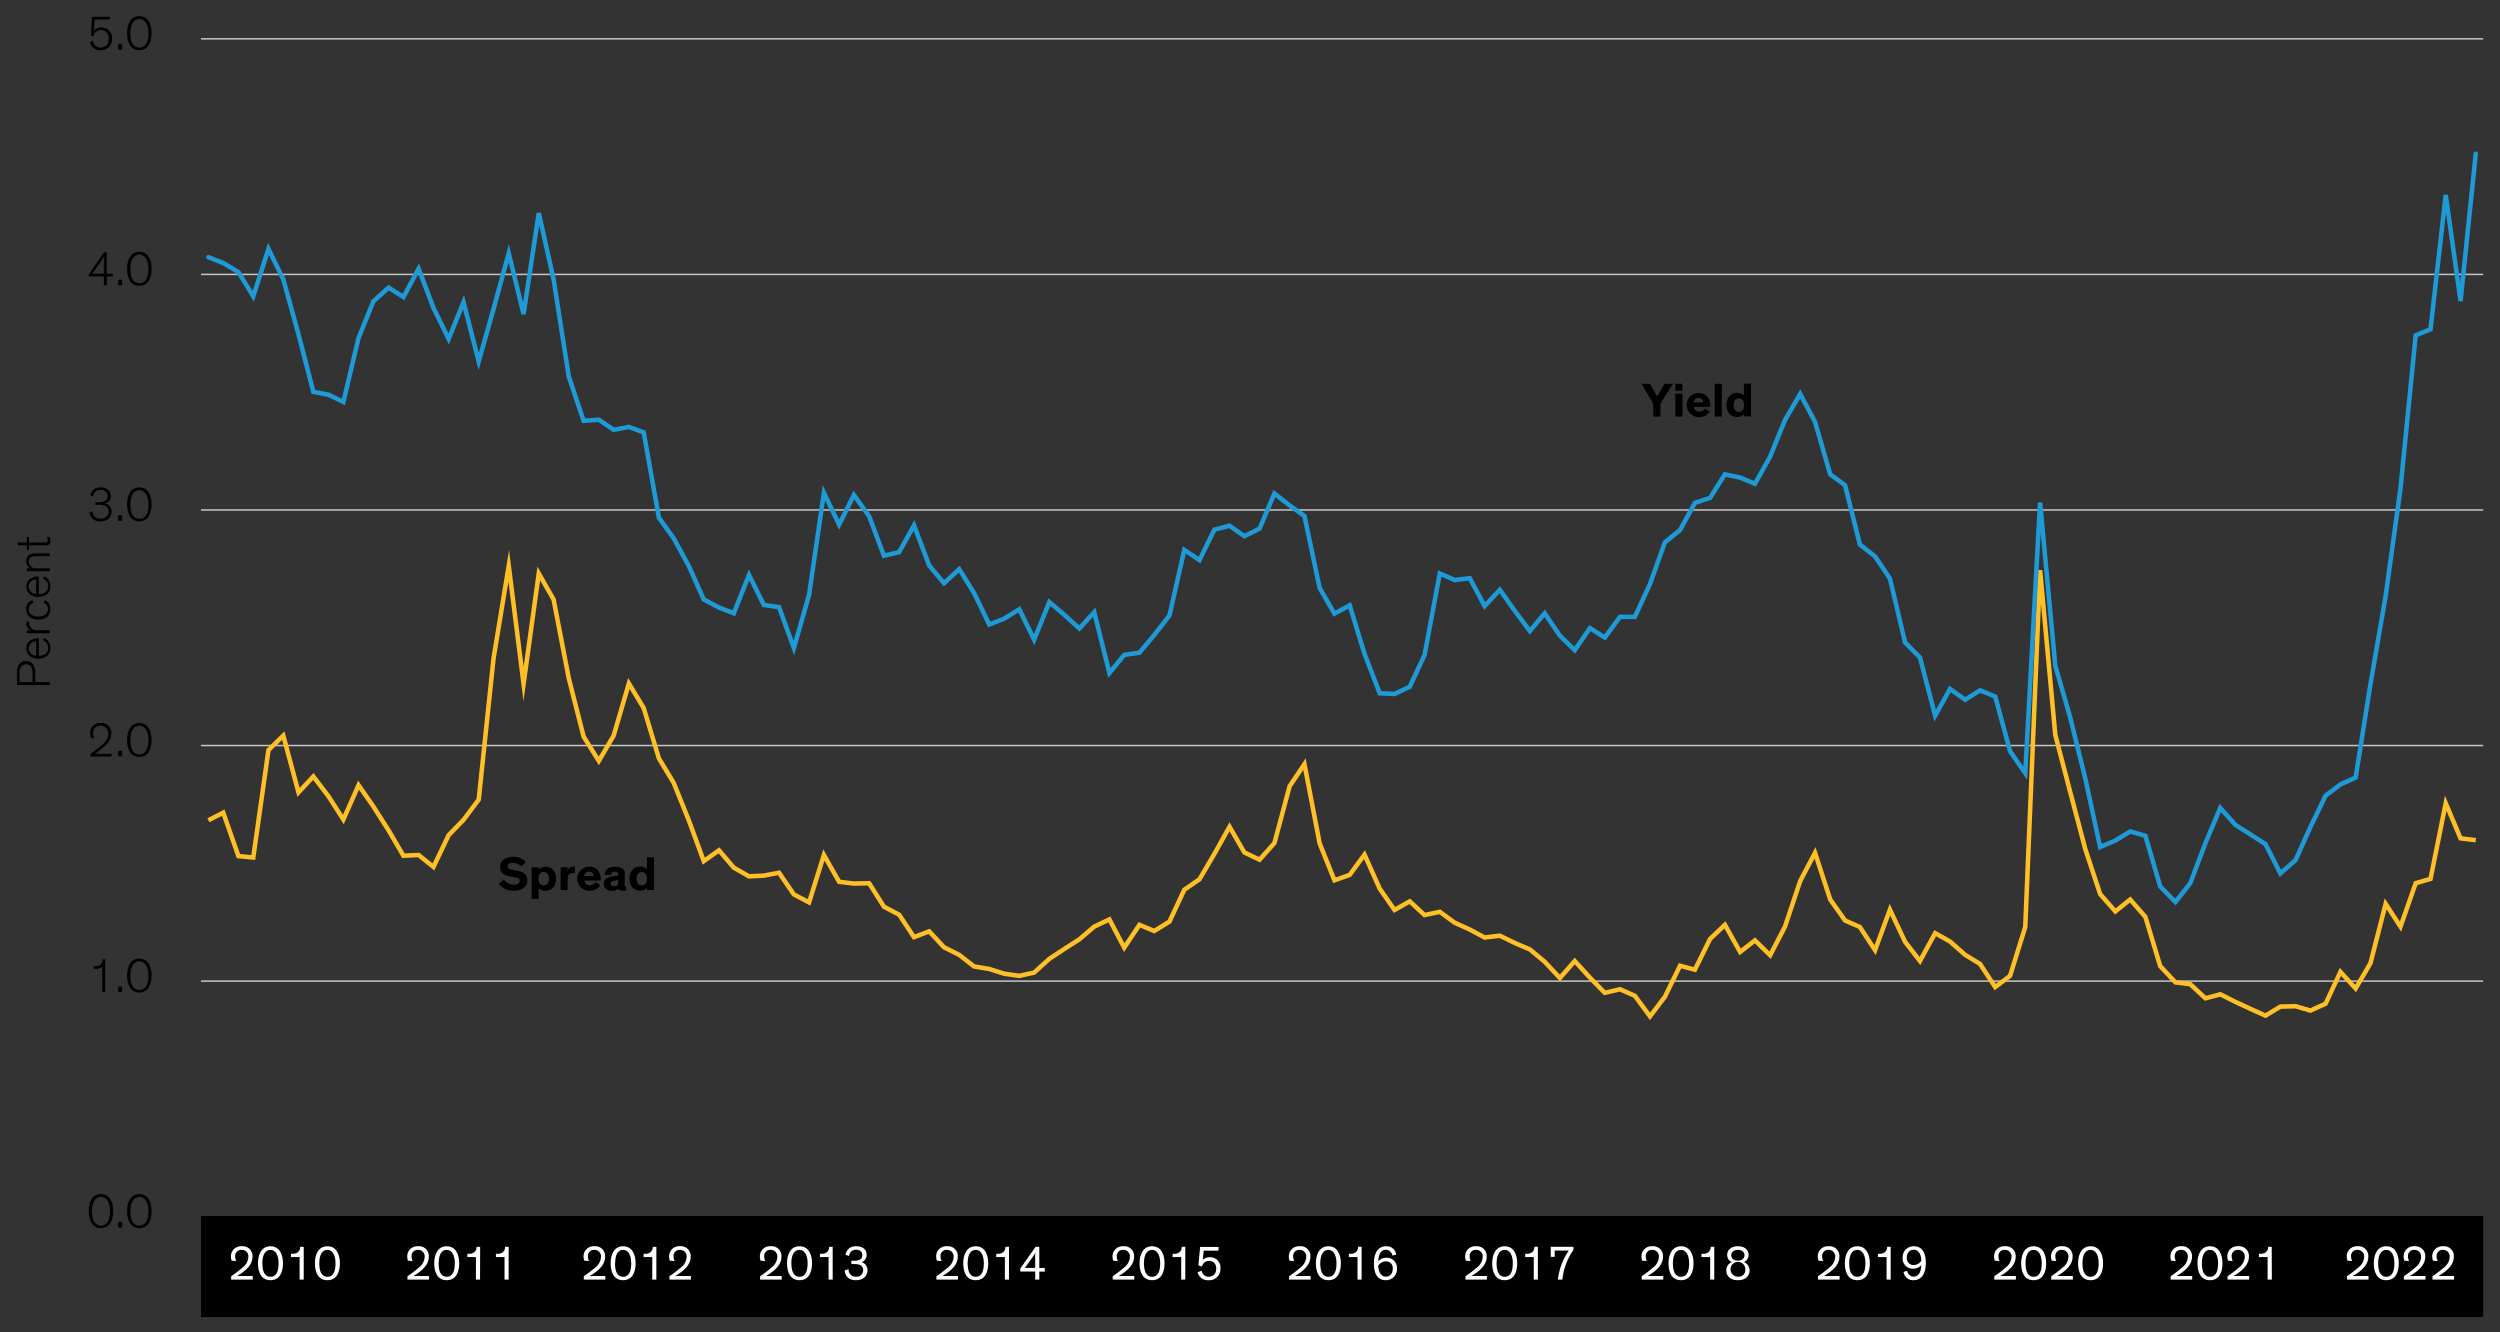 <svg xmlns="http://www.w3.org/2000/svg" viewBox="0 0 829.07 441.81"><rect x="0" y="0" width="829.07" height="441.81" fill="#333333" stroke="none"/><defs><style>.cls-1,.cls-2,.cls-3{fill:none;}.cls-1{stroke:#c4c4c4;stroke-width:0.5px;}.cls-2{stroke:#ffbf27;stroke-miterlimit:10;}.cls-2,.cls-3{stroke-width:1.5px;}.cls-3{stroke:#1e9bd7;stroke-linecap:round;}.cls-4{fill:#fff;}</style></defs><g id="Blog_Template" data-name="Blog Template"><rect x="66.65" y="403.28" width="756.84" height="33.5"/><line class="cls-1" x1="66.65" y1="325.36" x2="823.49" y2="325.36"/><line class="cls-1" x1="66.65" y1="247.24" x2="823.49" y2="247.24"/><line class="cls-1" x1="66.65" y1="169.12" x2="823.49" y2="169.12"/><line class="cls-1" x1="66.65" y1="91" x2="823.49" y2="91"/><line class="cls-1" x1="66.65" y1="12.88" x2="823.49" y2="12.88"/><polyline class="cls-2" points="69.11 272.02 74.03 269.5 79.07 283.9 83.99 284.38 89.03 248.74 93.95 243.94 98.99 262.78 103.91 257.5 108.95 264.1 113.87 271.78 118.91 260.38 123.83 267.46 128.87 275.38 133.79 283.78 138.83 283.54 143.75 287.5 148.79 276.94 153.71 271.9 158.75 265.18 163.67 218.38 168.71 187.66 173.63 226.78 178.67 190.18 183.59 198.82 188.63 224.98 193.55 244.3 198.59 252.34 203.51 243.94 208.55 226.66 213.47 234.82 218.51 251.5 223.43 259.66 228.47 272.14 233.39 285.58 238.43 281.98 243.35 287.74 248.39 290.62 253.31 290.38 258.35 289.42 263.27 296.62 268.31 299.26 273.23 283.54 278.27 292.42 283.19 293.02 288.23 292.9 293.15 300.7 298.19 303.34 303.11 310.78 308.15 308.86 313.07 314.14 318.11 316.66 323.03 320.5 328.07 321.34 332.99 322.9 338.03 323.62 342.95 322.54 347.99 317.98 352.91 314.74 357.95 311.5 362.87 307.3 367.91 304.9 372.83 314.26 377.87 306.7 382.79 308.74 387.83 305.62 392.75 295.06 397.79 291.58 402.71 283.18 407.75 274.18 412.67 282.7 417.71 285.1 422.63 279.58 427.67 260.74 432.59 253.42 437.63 279.7 442.55 291.94 447.59 290.14 452.51 283.42 457.55 294.7 462.47 301.78 467.51 298.9 472.43 303.46 477.47 302.38 482.39 305.98 487.43 308.26 492.35 310.9 497.39 310.3 502.31 312.7 507.35 314.86 512.27 318.94 517.31 324.34 522.23 318.7 527.27 324.22 532.19 329.26 537.23 328.06 542.15 330.22 547.19 337.06 552.11 330.58 557.15 320.26 562.07 321.58 567.11 311.38 572.03 306.7 577.07 315.7 581.99 311.86 587.03 316.78 591.95 307.3 596.99 292.18 601.91 282.82 606.95 298.3 611.87 305.26 616.79 307.42 621.83 315.1 626.75 301.66 631.79 312.34 636.71 318.7 641.75 309.46 646.67 312.22 651.71 316.66 656.63 319.66 661.67 327.34 666.59 323.62 671.63 307.42 676.55 189.1 681.59 243.7 686.51 262.54 691.55 281.62 696.47 296.5 701.51 302.26 706.43 298.3 711.47 304.06 716.39 320.38 721.43 325.78 726.35 326.38 731.39 331.06 736.31 329.74 741.35 332.26 746.27 334.54 751.31 336.82 756.23 333.82 761.27 333.7 766.19 335.14 771.23 332.86 776.15 322.3 781.19 327.82 786.11 319.42 791.15 299.74 796.07 307.3 801.11 292.9 806.03 291.46 811.07 266.38 815.99 278.02 821.03 278.62"/><polyline class="cls-3" points="69.11 85.3 74.03 87.22 79.07 90.22 83.99 98.26 89.03 82.54 93.95 92.62 98.99 110.86 103.91 129.94 108.95 130.9 113.87 133.3 118.91 112.06 123.83 99.94 128.87 95.38 133.79 98.5 138.83 89.14 143.75 102.1 148.79 112.42 153.71 100.18 158.75 119.86 163.67 102.46 168.71 83.98 173.63 104.14 178.67 70.66 183.59 92.62 188.63 124.9 193.55 139.54 198.59 139.18 203.51 142.54 208.55 141.58 213.47 143.38 218.51 171.7 223.43 178.54 228.47 187.78 233.39 198.82 238.43 201.46 243.35 203.38 248.39 190.66 253.31 200.62 258.35 201.34 263.27 214.9 268.31 197.26 273.23 163.42 278.27 173.98 283.19 164.14 288.23 171.22 293.15 184.3 298.19 183.1 303.11 174.22 308.15 187.54 313.07 193.42 318.11 188.74 323.03 196.66 328.07 207.1 332.99 205.18 338.03 202.06 342.95 212.14 347.99 199.66 352.91 203.86 357.95 208.42 362.87 203.02 367.91 223.18 372.83 217.18 377.87 216.46 382.79 210.58 387.83 204.1 392.75 182.38 397.79 185.74 402.71 175.66 407.75 174.34 412.67 177.82 417.71 175.3 422.63 163.66 427.67 167.62 432.59 171.1 437.63 194.98 442.55 203.5 447.59 200.74 452.51 216.82 457.55 229.9 462.47 230.14 467.51 227.74 472.43 217.18 477.47 190.18 482.39 192.34 487.43 191.74 492.35 200.98 497.39 195.58 502.31 202.54 507.35 209.26 512.27 203.38 517.31 210.82 522.23 215.62 527.27 208.3 532.19 211.42 537.23 204.58 542.15 204.58 547.19 193.66 552.11 179.86 557.15 175.78 562.07 166.78 567.11 165.1 572.03 157.3 577.07 158.38 581.99 160.42 587.03 151.42 591.95 139.3 596.99 130.66 601.91 139.9 606.95 157.3 611.87 160.9 616.79 180.58 621.83 184.54 626.75 191.86 631.79 213.1 636.71 218.02 641.75 237.34 646.67 228.46 651.71 232.06 656.63 228.94 661.67 230.98 666.59 249.1 671.63 256.42 676.55 166.66 681.59 220.78 686.51 237.82 691.55 258.22 696.47 280.9 701.51 278.74 706.43 275.74 711.47 277.18 716.39 293.98 721.43 299.14 726.35 292.9 731.39 279.58 736.31 267.94 741.35 273.58 746.27 276.7 751.31 279.94 756.23 289.66 761.27 285.22 766.19 274.3 771.23 263.86 776.15 260.14 781.19 257.86 786.11 226.9 791.15 197.62 796.07 161.98 801.11 111.22 806.03 109.18 811.07 64.66 815.99 99.82 821.03 50.98"/></g><g id="Live_Text" data-name="Live Text"><g id="AEM_Text" data-name="AEM Text"><path d="M172.9,287.33a4.07,4.07,0,0,0-2.82-1.19c-1,0-1.71.42-1.71,1.11s.49,1,1.49,1.18l1.76.36c2,.4,3.28,1.2,3.28,3.12,0,2.25-2,3.5-4.58,3.5a6.17,6.17,0,0,1-4.91-2.27l1.68-1.44a4.1,4.1,0,0,0,3.29,1.69c1.27,0,2-.49,2-1.29s-.64-1-1.64-1.14l-1.41-.27c-2-.38-3.48-1.1-3.48-3.23,0-2,1.8-3.32,4.19-3.32a5.89,5.89,0,0,1,4.38,1.72Z"/><path d="M178.64,294.53v3.57H176.3V287.6h2.34v.7a3.09,3.09,0,0,1,2.23-.89c2.17,0,3.55,1.6,3.55,4s-1.43,4-3.55,4A2.87,2.87,0,0,1,178.64,294.53Zm1.68-.9c1.09,0,1.73-.86,1.73-2.22s-.59-2.24-1.73-2.24-1.74.91-1.74,2.24S179.28,293.63,180.32,293.63Z"/><path d="M188.22,287.6v1a2.33,2.33,0,0,1,2.15-1.22,1.27,1.27,0,0,1,.27,0v2.24a3.55,3.55,0,0,0-.75-.09,1.39,1.39,0,0,0-1.52,1.07,3.94,3.94,0,0,0-.11,1v3.54h-2.34V287.6Z"/><path d="M199.07,293.6a4.28,4.28,0,0,1-3.65,1.81,4,4,0,0,1,0-8c2.51,0,3.79,1.81,3.79,4.13a3.77,3.77,0,0,1,0,.48h-5.42a1.7,1.7,0,0,0,1.84,1.55,2.15,2.15,0,0,0,1.89-1.06Zm-5.34-3.09h3.18a1.45,1.45,0,0,0-1.55-1.48A1.59,1.59,0,0,0,193.73,290.51Z"/><path d="M207.15,293.32c0,.48.07.64.4.64h.11v1.34a5.84,5.84,0,0,1-1.08.1c-.68,0-1.3-.13-1.46-.69h0a2.81,2.81,0,0,1-2.14.7c-1.68,0-2.75-.88-2.75-2.43a1.9,1.9,0,0,1,1-1.75,5,5,0,0,1,1.87-.57l1.47-.24c.42-.07.48-.11.48-.35v-.13c0-.58-.32-.9-1.12-.9s-1.26.34-1.26,1.11l-2.16,0c0-1.76,1.33-2.69,3.52-2.69,1.95,0,3.18.61,3.18,2.34ZM205,291.76a4.7,4.7,0,0,1-.85.24l-.53.11a2.27,2.27,0,0,0-.75.26.69.69,0,0,0-.32.63c0,.62.46.89,1.13.89s1.32-.35,1.32-1.15Z"/><path d="M214.53,288.29v-4h2.34v10.88h-2.34v-.7a3.12,3.12,0,0,1-2.24.89c-2.16,0-3.54-1.6-3.54-4s1.43-4,3.55-4A2.82,2.82,0,0,1,214.53,288.29Zm-1.68.9c-1.09,0-1.73.86-1.73,2.22s.59,2.24,1.73,2.24,1.74-.91,1.74-2.24S213.89,289.19,212.85,289.19Z"/><path d="M550.66,138.15h-2.42V133.8l-3.87-6.53h2.78l2.4,4.18,2.47-4.18h2.77l-4.13,6.54Z"/><path d="M557.94,129.56h-2.36v-2.29h2.36Zm0,8.59h-2.36v-7.62h2.36Z"/><path d="M567,136.54a4.3,4.3,0,0,1-3.65,1.8,4,4,0,0,1,0-8c2.52,0,3.8,1.81,3.8,4.13a3.7,3.7,0,0,1,0,.48h-5.43a1.7,1.7,0,0,0,1.85,1.55,2.11,2.11,0,0,0,1.88-1.05Zm-5.35-3.09h3.19a1.47,1.47,0,0,0-1.55-1.49A1.6,1.6,0,0,0,561.69,133.45Z"/><path d="M571,138.15h-2.34V127.27H571Z"/><path d="M578.33,131.22v-4h2.34v10.88h-2.34v-.7a3.08,3.08,0,0,1-2.24.89c-2.16,0-3.53-1.6-3.53-4s1.42-4,3.55-4A2.81,2.81,0,0,1,578.33,131.22Zm-1.68.9c-1.08,0-1.72.86-1.72,2.22s.59,2.24,1.72,2.24,1.75-.91,1.75-2.24S577.7,132.12,576.65,132.12Z"/><path class="cls-4" d="M76.82,418.07a4.45,4.45,0,0,1-.24-1.44,3.34,3.34,0,0,1,3.6-3.34,3.25,3.25,0,0,1,3.55,3.53c0,2.45-1.93,4.23-3.79,5.51-.43.29-.91.59-1.31.83h5.18v1.2H76.66v-1.13a36.22,36.22,0,0,0,3.7-2.82,4.7,4.7,0,0,0,2-3.52,2.15,2.15,0,0,0-2.22-2.4A2,2,0,0,0,78,416.61a3.75,3.75,0,0,0,.35,1.59Z"/><path class="cls-4" d="M85.55,418.94c0-3.08,1.27-5.65,4.15-5.65s4.14,2.56,4.14,5.65c0,2.84-1,5.61-4.14,5.61S85.55,421.8,85.55,418.94Zm1.46,0c0,2.37.59,4.47,2.69,4.47s2.69-2.1,2.69-4.47-.82-4.45-2.69-4.45S87,416.39,87,418.9Z"/><path class="cls-4" d="M100.72,424.36H99.36v-7.49H96.5V415.8h.35a3,3,0,0,0,1.86-.47,2.25,2.25,0,0,0,.83-1.85h1.18Z"/><path class="cls-4" d="M104.43,418.94c0-3.08,1.27-5.65,4.15-5.65s4.14,2.56,4.14,5.65c0,2.84-1,5.61-4.14,5.61S104.43,421.8,104.43,418.94Zm1.46,0c0,2.37.59,4.47,2.69,4.47s2.69-2.1,2.69-4.47-.82-4.45-2.69-4.45S105.89,416.39,105.89,418.9Z"/><path class="cls-4" d="M135.29,418.07a4.45,4.45,0,0,1-.24-1.44,3.34,3.34,0,0,1,3.6-3.34,3.25,3.25,0,0,1,3.55,3.53c0,2.45-1.93,4.23-3.79,5.51-.43.29-.91.59-1.31.83h5.18v1.2h-7.15v-1.13a36.22,36.22,0,0,0,3.7-2.82,4.71,4.71,0,0,0,2-3.52,2.16,2.16,0,0,0-2.23-2.4,2,2,0,0,0-2.11,2.12,3.75,3.75,0,0,0,.35,1.59Z"/><path class="cls-4" d="M144,418.94c0-3.08,1.26-5.65,4.14-5.65s4.15,2.56,4.15,5.65c0,2.84-1,5.61-4.15,5.61S144,421.8,144,418.94Zm1.45,0c0,2.37.59,4.47,2.69,4.47s2.69-2.1,2.69-4.47-.82-4.45-2.69-4.45S145.48,416.39,145.48,418.9Z"/><path class="cls-4" d="M159.2,424.36h-1.37v-7.49H155V415.8h.35a3,3,0,0,0,1.86-.47,2.25,2.25,0,0,0,.83-1.85h1.19Z"/><path class="cls-4" d="M168.68,424.36h-1.36v-7.49h-2.86V415.8h.35a3,3,0,0,0,1.86-.47,2.25,2.25,0,0,0,.83-1.85h1.18Z"/><path class="cls-4" d="M193.76,418.07a4.45,4.45,0,0,1-.24-1.44,3.34,3.34,0,0,1,3.6-3.34,3.25,3.25,0,0,1,3.55,3.53c0,2.45-1.93,4.23-3.79,5.51-.43.29-.91.59-1.31.83h5.18v1.2H193.6v-1.13a36.22,36.22,0,0,0,3.7-2.82,4.71,4.71,0,0,0,2-3.52,2.16,2.16,0,0,0-2.23-2.4,2,2,0,0,0-2.11,2.12,3.75,3.75,0,0,0,.35,1.59Z"/><path class="cls-4" d="M202.5,418.94c0-3.08,1.26-5.65,4.14-5.65s4.15,2.56,4.15,5.65c0,2.84-1,5.61-4.15,5.61S202.5,421.8,202.5,418.94Zm1.45,0c0,2.37.59,4.47,2.69,4.47s2.69-2.1,2.69-4.47-.82-4.45-2.69-4.45S204,416.39,204,418.9Z"/><path class="cls-4" d="M217.67,424.36h-1.36v-7.49h-2.87V415.8h.35a3,3,0,0,0,1.86-.47,2.25,2.25,0,0,0,.83-1.85h1.19Z"/><path class="cls-4" d="M222.13,418.07a4.45,4.45,0,0,1-.24-1.44,3.34,3.34,0,0,1,3.6-3.34,3.25,3.25,0,0,1,3.55,3.53c0,2.45-1.93,4.23-3.79,5.51-.43.29-.91.59-1.31.83h5.18v1.2H222v-1.13a36.22,36.22,0,0,0,3.7-2.82,4.7,4.7,0,0,0,2-3.52,2.15,2.15,0,0,0-2.22-2.4,2,2,0,0,0-2.11,2.12,3.75,3.75,0,0,0,.35,1.59Z"/><path class="cls-4" d="M252.23,418.07a4.45,4.45,0,0,1-.24-1.44,3.34,3.34,0,0,1,3.6-3.34,3.25,3.25,0,0,1,3.56,3.53c0,2.45-1.94,4.23-3.8,5.51-.43.29-.91.59-1.31.83h5.19v1.2h-7.16v-1.13a36.22,36.22,0,0,0,3.7-2.82,4.68,4.68,0,0,0,2-3.52,2.16,2.16,0,0,0-2.23-2.4,2,2,0,0,0-2.11,2.12,3.75,3.75,0,0,0,.35,1.59Z"/><path class="cls-4" d="M261,418.94c0-3.08,1.26-5.65,4.14-5.65s4.15,2.56,4.15,5.65c0,2.84-1,5.61-4.15,5.61S261,421.8,261,418.94Zm1.45,0c0,2.37.6,4.47,2.69,4.47s2.69-2.1,2.69-4.47-.81-4.45-2.69-4.45S262.42,416.39,262.42,418.9Z"/><path class="cls-4" d="M276.14,424.36h-1.36v-7.49h-2.87V415.8h.35a3,3,0,0,0,1.86-.47,2.25,2.25,0,0,0,.83-1.85h1.19Z"/><path class="cls-4" d="M280.39,416.13a3.31,3.31,0,0,1,3.56-2.84c2.3,0,3.44,1.21,3.44,2.83a2.53,2.53,0,0,1-1.6,2.45,2.78,2.78,0,0,1,1.9,2.7c0,1.92-1.46,3.28-3.87,3.28-2.26,0-3.57-1.28-3.68-3.25l1.29-.41a2.31,2.31,0,0,0,2.4,2.48,2.12,2.12,0,0,0,2.42-2.15,1.74,1.74,0,0,0-1.15-1.76,5.06,5.06,0,0,0-1.76-.25h-1v-1.12h.9a4.54,4.54,0,0,0,1.81-.31,1.55,1.55,0,0,0,.91-1.55c0-1.06-.73-1.78-2.08-1.78a2.17,2.17,0,0,0-2.27,2.07Z"/><path class="cls-4" d="M310.7,418.07a4.45,4.45,0,0,1-.24-1.44,3.34,3.34,0,0,1,3.6-3.34,3.25,3.25,0,0,1,3.56,3.53c0,2.45-1.94,4.23-3.79,5.51-.44.29-.92.59-1.32.83h5.19v1.2h-7.16v-1.13a36.22,36.22,0,0,0,3.7-2.82,4.68,4.68,0,0,0,2-3.52,2.16,2.16,0,0,0-2.22-2.4,2,2,0,0,0-2.12,2.12,3.75,3.75,0,0,0,.35,1.59Z"/><path class="cls-4" d="M319.44,418.94c0-3.08,1.26-5.65,4.14-5.65s4.15,2.56,4.15,5.65c0,2.84-1,5.61-4.15,5.61S319.44,421.8,319.44,418.94Zm1.46,0c0,2.37.59,4.47,2.68,4.47s2.69-2.1,2.69-4.47-.81-4.45-2.69-4.45S320.9,416.39,320.9,418.9Z"/><path class="cls-4" d="M334.61,424.36h-1.36v-7.49h-2.87V415.8h.36a3,3,0,0,0,1.85-.47,2.22,2.22,0,0,0,.83-1.85h1.19Z"/><path class="cls-4" d="M344.66,424.36H343.3v-2.69h-4.95v-1l5.06-7.17h1.25v7h1.82v1.21h-1.82Zm-1.36-3.9V417c0-.85,0-1.15.06-1.58a18.61,18.61,0,0,1-1,1.6l-2.48,3.46Z"/><path class="cls-4" d="M369.17,418.07a4.52,4.52,0,0,1-.23-1.44,3.34,3.34,0,0,1,3.6-3.34,3.25,3.25,0,0,1,3.55,3.53c0,2.45-1.94,4.23-3.79,5.51-.44.29-.92.59-1.32.83h5.19v1.2H369v-1.13a36.22,36.22,0,0,0,3.69-2.82,4.68,4.68,0,0,0,2-3.52,2.16,2.16,0,0,0-2.22-2.4,2,2,0,0,0-2.12,2.12,3.76,3.76,0,0,0,.36,1.59Z"/><path class="cls-4" d="M377.91,418.94c0-3.08,1.27-5.65,4.15-5.65s4.14,2.56,4.14,5.65c0,2.84-1,5.61-4.14,5.61S377.91,421.8,377.91,418.94Zm1.46,0c0,2.37.59,4.47,2.69,4.47s2.69-2.1,2.69-4.47-.82-4.45-2.69-4.45S379.37,416.39,379.37,418.9Z"/><path class="cls-4" d="M393.08,424.36h-1.36v-7.49h-2.86V415.8h.35a3,3,0,0,0,1.85-.47,2.25,2.25,0,0,0,.84-1.85h1.18Z"/><path class="cls-4" d="M398.49,421.4a2.34,2.34,0,0,0,2.38,2,2.46,2.46,0,0,0,2.44-2.77,2.29,2.29,0,0,0-2.33-2.48,2.33,2.33,0,0,0-2.36,1.87l-1.19-.38.56-6.13h6.15l-.08,1.25h-4.87l-.32,3a3.54,3.54,0,0,1,2.31-.83,3.41,3.41,0,0,1,3.55,3.71,3.69,3.69,0,0,1-3.89,3.92,3.54,3.54,0,0,1-3.7-2.65Z"/><path class="cls-4" d="M486.12,418.07a4.45,4.45,0,0,1-.24-1.44,3.34,3.34,0,0,1,3.6-3.34,3.25,3.25,0,0,1,3.55,3.53c0,2.45-1.93,4.23-3.79,5.51-.43.29-.91.59-1.31.83h5.18v1.2H486v-1.13a36.22,36.22,0,0,0,3.7-2.82,4.7,4.7,0,0,0,2-3.52,2.15,2.15,0,0,0-2.22-2.4,2,2,0,0,0-2.11,2.12,3.75,3.75,0,0,0,.35,1.59Z"/><path class="cls-4" d="M494.85,418.94c0-3.08,1.27-5.65,4.15-5.65s4.15,2.56,4.15,5.65c0,2.84-1,5.61-4.15,5.61S494.85,421.8,494.85,418.94Zm1.46,0c0,2.37.59,4.47,2.69,4.47s2.69-2.1,2.69-4.47-.82-4.45-2.69-4.45S496.31,416.39,496.31,418.9Z"/><path class="cls-4" d="M510,424.36h-1.36v-7.49H505.8V415.8h.35a3,3,0,0,0,1.86-.47,2.25,2.25,0,0,0,.83-1.85H510Z"/><path class="cls-4" d="M521.8,414.52a20.3,20.3,0,0,0-3.65,9.84h-1.5a20.94,20.94,0,0,1,3.61-9.65h-4.68v2.1h-1.3v-3.33h7.52Z"/><path class="cls-4" d="M427.65,418.07a4.39,4.39,0,0,1-.24-1.44,3.34,3.34,0,0,1,3.6-3.34,3.25,3.25,0,0,1,3.55,3.53c0,2.45-1.94,4.23-3.79,5.51-.43.29-.91.59-1.31.83h5.18v1.2h-7.15v-1.13a34.81,34.81,0,0,0,3.69-2.82,4.68,4.68,0,0,0,2-3.52,2.16,2.16,0,0,0-2.22-2.4,2,2,0,0,0-2.11,2.13,3.73,3.73,0,0,0,.35,1.58Z"/><path class="cls-4" d="M436.38,418.94c0-3.08,1.27-5.65,4.15-5.65s4.14,2.56,4.14,5.65c0,2.85-1,5.61-4.14,5.61S436.38,421.8,436.38,418.94Zm1.46,0c0,2.37.59,4.47,2.69,4.47s2.69-2.1,2.69-4.47-.82-4.45-2.69-4.45S437.84,416.39,437.84,418.9Z"/><path class="cls-4" d="M451.55,424.36h-1.36v-7.49h-2.86V415.8h.35a3,3,0,0,0,1.86-.47,2.25,2.25,0,0,0,.83-1.85h1.18Z"/><path class="cls-4" d="M461.74,416.38a2.2,2.2,0,0,0-2.09-1.93c-1.62,0-2.48,1.41-2.58,3.83a3.45,3.45,0,0,1,2.72-1.17,3.34,3.34,0,0,1,3.48,3.52,3.64,3.64,0,0,1-3.69,3.92c-2.46,0-3.95-1.71-3.95-5.55,0-3.57,1.44-5.71,4.07-5.71a3.14,3.14,0,0,1,3.31,2.77Zm-2.16,1.93a3,3,0,0,0-2.51,1.41c.05,2.18,1,3.65,2.51,3.65,1.37,0,2.29-1,2.29-2.66A2.19,2.19,0,0,0,459.58,418.31Z"/><path class="cls-4" d="M544.59,418.07a4.45,4.45,0,0,1-.24-1.44,3.34,3.34,0,0,1,3.6-3.34,3.25,3.25,0,0,1,3.55,3.53c0,2.45-1.93,4.23-3.79,5.51-.43.29-.91.59-1.31.83h5.18v1.2h-7.15v-1.13a36.22,36.22,0,0,0,3.7-2.82,4.71,4.71,0,0,0,2-3.52,2.16,2.16,0,0,0-2.23-2.4,2,2,0,0,0-2.11,2.12,3.75,3.75,0,0,0,.35,1.59Z"/><path class="cls-4" d="M553.33,418.94c0-3.08,1.26-5.65,4.14-5.65s4.15,2.56,4.15,5.65c0,2.84-1,5.61-4.15,5.61S553.33,421.8,553.33,418.94Zm1.45,0c0,2.37.59,4.47,2.69,4.47s2.69-2.1,2.69-4.47-.82-4.45-2.69-4.45S554.78,416.39,554.78,418.9Z"/><path class="cls-4" d="M568.5,424.36h-1.36v-7.49h-2.87V415.8h.35a3,3,0,0,0,1.86-.47,2.25,2.25,0,0,0,.83-1.85h1.19Z"/><path class="cls-4" d="M579.89,416.18a2.67,2.67,0,0,1-1.55,2.39,2.91,2.91,0,0,1,1.87,2.72c0,1.71-1.19,3.26-3.87,3.26s-3.86-1.55-3.86-3.26a2.9,2.9,0,0,1,1.87-2.74,2.51,2.51,0,0,1-1.57-2.37c0-1.63,1.25-2.89,3.56-2.89S579.89,414.55,579.89,416.18Zm-1.12,5.09a2.45,2.45,0,1,0-2.43,2.1A2.14,2.14,0,0,0,578.77,421.27Zm-.24-5c0-1.06-.9-1.78-2.19-1.78s-2.2.72-2.2,1.78.77,1.79,2.2,1.79S578.53,417.21,578.53,416.23Z"/><path class="cls-4" d="M603.06,418.07a4.45,4.45,0,0,1-.24-1.44,3.34,3.34,0,0,1,3.6-3.34,3.25,3.25,0,0,1,3.56,3.53c0,2.45-1.94,4.23-3.8,5.51-.43.29-.91.59-1.31.83h5.19v1.2H602.9v-1.13a36.22,36.22,0,0,0,3.7-2.82,4.68,4.68,0,0,0,2-3.52,2.16,2.16,0,0,0-2.23-2.4,2,2,0,0,0-2.11,2.12,3.75,3.75,0,0,0,.35,1.59Z"/><path class="cls-4" d="M611.8,418.94c0-3.08,1.26-5.65,4.14-5.65s4.15,2.56,4.15,5.65c0,2.84-1,5.61-4.15,5.61S611.8,421.8,611.8,418.94Zm1.45,0c0,2.37.6,4.47,2.69,4.47s2.69-2.1,2.69-4.47-.81-4.45-2.69-4.45S613.25,416.39,613.25,418.9Z"/><path class="cls-4" d="M627,424.36h-1.36v-7.49h-2.87V415.8h.35a3,3,0,0,0,1.86-.47,2.25,2.25,0,0,0,.83-1.85H627Z"/><path class="cls-4" d="M632.49,421.45a2.2,2.2,0,0,0,2.09,1.92c1.62,0,2.48-1.39,2.58-3.81a3.45,3.45,0,0,1-2.72,1.17,3.34,3.34,0,0,1-3.47-3.52,3.64,3.64,0,0,1,3.68-3.92c2.46,0,4,1.71,4,5.55,0,3.57-1.44,5.71-4.06,5.71a3.15,3.15,0,0,1-3.32-2.77Zm2.16-1.94a3,3,0,0,0,2.51-1.41c0-2.17-1-3.65-2.51-3.65-1.36,0-2.29,1-2.29,2.66A2.19,2.19,0,0,0,634.65,419.51Z"/><path class="cls-4" d="M661.53,418.07a4.45,4.45,0,0,1-.24-1.44,3.34,3.34,0,0,1,3.6-3.34,3.25,3.25,0,0,1,3.56,3.53c0,2.45-1.94,4.23-3.79,5.51-.44.29-.92.59-1.32.83h5.19v1.2h-7.16v-1.13a36.22,36.22,0,0,0,3.7-2.82,4.68,4.68,0,0,0,2-3.52,2.16,2.16,0,0,0-2.22-2.4,2,2,0,0,0-2.12,2.12,3.75,3.75,0,0,0,.35,1.59Z"/><path class="cls-4" d="M670.27,418.94c0-3.08,1.26-5.65,4.14-5.65s4.15,2.56,4.15,5.65c0,2.84-1,5.61-4.15,5.61S670.27,421.8,670.27,418.94Zm1.46,0c0,2.37.59,4.47,2.68,4.47s2.69-2.1,2.69-4.47-.81-4.45-2.69-4.45S671.73,416.39,671.73,418.9Z"/><path class="cls-4" d="M680.41,418.07a4.45,4.45,0,0,1-.24-1.44,3.34,3.34,0,0,1,3.6-3.34,3.25,3.25,0,0,1,3.56,3.53c0,2.45-1.94,4.23-3.79,5.51-.44.29-.92.59-1.32.83h5.19v1.2h-7.16v-1.13a36.22,36.22,0,0,0,3.7-2.82,4.68,4.68,0,0,0,2-3.52,2.16,2.16,0,0,0-2.23-2.4,2,2,0,0,0-2.11,2.12,3.75,3.75,0,0,0,.35,1.59Z"/><path class="cls-4" d="M689.15,418.94c0-3.08,1.26-5.65,4.14-5.65s4.15,2.56,4.15,5.65c0,2.84-1,5.61-4.15,5.61S689.15,421.8,689.15,418.94Zm1.46,0c0,2.37.59,4.47,2.68,4.47s2.69-2.1,2.69-4.47-.81-4.45-2.69-4.45S690.61,416.39,690.61,418.9Z"/><path class="cls-4" d="M720,418.07a4.52,4.52,0,0,1-.23-1.44,3.34,3.34,0,0,1,3.6-3.34,3.25,3.25,0,0,1,3.55,3.53c0,2.45-1.94,4.23-3.79,5.51-.44.29-.92.59-1.32.83H727v1.2h-7.15v-1.13a36.22,36.22,0,0,0,3.69-2.82,4.68,4.68,0,0,0,2-3.52,2.16,2.16,0,0,0-2.22-2.4,2,2,0,0,0-2.12,2.12,3.76,3.76,0,0,0,.36,1.59Z"/><path class="cls-4" d="M728.74,418.94c0-3.08,1.27-5.65,4.15-5.65s4.14,2.56,4.14,5.65c0,2.84-1,5.61-4.14,5.61S728.74,421.8,728.74,418.94Zm1.46,0c0,2.37.59,4.47,2.69,4.47s2.69-2.1,2.69-4.47-.82-4.45-2.69-4.45S730.2,416.39,730.2,418.9Z"/><path class="cls-4" d="M738.88,418.07a4.45,4.45,0,0,1-.24-1.44,3.34,3.34,0,0,1,3.61-3.34,3.25,3.25,0,0,1,3.55,3.53c0,2.45-1.94,4.23-3.79,5.51-.44.29-.92.59-1.32.83h5.19v1.2h-7.16v-1.13a36.22,36.22,0,0,0,3.7-2.82,4.68,4.68,0,0,0,2-3.52,2.16,2.16,0,0,0-2.22-2.4,2,2,0,0,0-2.12,2.12,3.76,3.76,0,0,0,.36,1.59Z"/><path class="cls-4" d="M753.4,424.36H752v-7.49h-2.87V415.8h.36a3,3,0,0,0,1.85-.47,2.22,2.22,0,0,0,.83-1.85h1.19Z"/><path class="cls-4" d="M778.48,418.07a4.45,4.45,0,0,1-.24-1.44,3.34,3.34,0,0,1,3.6-3.34,3.25,3.25,0,0,1,3.55,3.53c0,2.45-1.94,4.23-3.79,5.51-.44.29-.92.59-1.31.83h5.18v1.2h-7.15v-1.13a36.22,36.22,0,0,0,3.69-2.82,4.68,4.68,0,0,0,2-3.52,2.16,2.16,0,0,0-2.22-2.4,2,2,0,0,0-2.12,2.12,3.76,3.76,0,0,0,.36,1.59Z"/><path class="cls-4" d="M787.21,418.94c0-3.08,1.27-5.65,4.15-5.65s4.14,2.56,4.14,5.65c0,2.84-1,5.61-4.14,5.61S787.21,421.8,787.21,418.94Zm1.46,0c0,2.37.59,4.47,2.69,4.47s2.69-2.1,2.69-4.47-.82-4.45-2.69-4.45S788.67,416.39,788.67,418.9Z"/><path class="cls-4" d="M797.36,418.07a4.45,4.45,0,0,1-.24-1.44,3.34,3.34,0,0,1,3.6-3.34,3.25,3.25,0,0,1,3.55,3.53c0,2.45-1.94,4.23-3.79,5.51-.44.29-.92.59-1.32.83h5.19v1.2H797.2v-1.13a36.22,36.22,0,0,0,3.69-2.82,4.68,4.68,0,0,0,2-3.52,2.16,2.16,0,0,0-2.22-2.4,2,2,0,0,0-2.12,2.12,3.76,3.76,0,0,0,.36,1.59Z"/><path class="cls-4" d="M806.84,418.07a4.45,4.45,0,0,1-.24-1.44,3.34,3.34,0,0,1,3.6-3.34,3.25,3.25,0,0,1,3.56,3.53c0,2.45-1.94,4.23-3.79,5.51-.44.29-.92.59-1.32.83h5.19v1.2h-7.16v-1.13a36.22,36.22,0,0,0,3.7-2.82,4.68,4.68,0,0,0,2-3.52,2.16,2.16,0,0,0-2.23-2.4,2,2,0,0,0-2.11,2.12,3.61,3.61,0,0,0,.36,1.59Z"/><path d="M11.69,226.19h4.82v1H5.62v-4a4.79,4.79,0,0,1,.56-2.61,2.73,2.73,0,0,1,2.48-1.36,2.69,2.69,0,0,1,2.47,1.36,4.7,4.7,0,0,1,.56,2.61Zm-.9,0v-2.76a4.59,4.59,0,0,0-.3-2,1.9,1.9,0,0,0-1.84-1.12,1.86,1.86,0,0,0-1.83,1.12,4.44,4.44,0,0,0-.3,2v2.76Z"/><path d="M14.64,211.59a3.54,3.54,0,0,1,2.06,3.31c0,2.15-1.46,3.53-4,3.53-2.32,0-3.94-1.4-3.94-3.45s1.7-3.33,4-3.33h.12v5.8h.12c2,0,3-1.15,3-2.58a2.77,2.77,0,0,0-1.7-2.56ZM12,217.42v-4.74A2.39,2.39,0,0,0,9.5,215,2.45,2.45,0,0,0,12,217.42Z"/><path d="M9.69,206.14a3.05,3.05,0,0,0,0,.52A2.33,2.33,0,0,0,12.2,209h4.31v1H8.89v-1h1.47a2.38,2.38,0,0,1-1.66-2.3,2.85,2.85,0,0,1,0-.51Z"/><path d="M11.18,199.86A2.19,2.19,0,0,0,9.51,202c0,1.5,1.22,2.46,3.2,2.46s3.17-1,3.17-2.46a2.27,2.27,0,0,0-1.45-2.21l.46-.75a3.09,3.09,0,0,1,1.81,3c0,2.13-1.54,3.46-4,3.46s-4-1.37-4-3.46a3,3,0,0,1,2-3Z"/><path d="M14.64,191.11a3.54,3.54,0,0,1,2.06,3.31c0,2.15-1.46,3.53-4,3.53-2.32,0-3.94-1.4-3.94-3.45s1.7-3.33,4-3.33h.12V197h.12c2,0,3-1.15,3-2.58a2.77,2.77,0,0,0-1.7-2.56ZM12,196.94V192.2a2.39,2.39,0,0,0-2.53,2.3A2.45,2.45,0,0,0,12,196.94Z"/><path d="M16.51,183.5v.94h-4.1c-1.2,0-1.9.08-2.34.48a1.75,1.75,0,0,0-.49,1.36,2,2,0,0,0,.62,1.55,2.57,2.57,0,0,0,1.78.64h4.53v.95H8.89v-.95h1.26a2.48,2.48,0,0,1-1.44-2.41,2.43,2.43,0,0,1,.74-1.89c.54-.48,1.06-.67,2.75-.67Z"/><path d="M8.89,182.38v-1.54H6l-.21-.94H8.89v-1.83h.73v1.83h5.16a1.43,1.43,0,0,0,.83-.15.66.66,0,0,0,.21-.59,2.38,2.38,0,0,0-.26-1.09h.85a3.21,3.21,0,0,1,.26,1.38,1.38,1.38,0,0,1-.37,1.09,1.73,1.73,0,0,1-1.17.3H9.62v1.54Z"/><path d="M29.41,401.65c0-3.17,1.29-5.64,4.06-5.64s4.07,2.47,4.07,5.64c0,2.93-1.11,5.63-4.07,5.63S29.41,404.58,29.41,401.65Zm1.08,0c0,2.46.68,4.78,3,4.78s3-2.32,3-4.78c0-2.66-1-4.74-3-4.74S30.49,399,30.49,401.62Z"/><path d="M40.51,405.27v1.82H39.2v-1.82Z"/><path d="M42.14,401.65c0-3.17,1.3-5.64,4.07-5.64s4.06,2.47,4.06,5.64c0,2.93-1.1,5.63-4.06,5.63S42.14,404.58,42.14,401.65Zm1.09,0c0,2.46.67,4.78,3,4.78s3-2.32,3-4.78c0-2.66-1-4.74-3-4.74S43.23,399,43.23,401.62Z"/><path d="M33.9,329v-8.38a3.48,3.48,0,0,1-2.32.66,4.52,4.52,0,0,1-.51,0v-.84h.26a3,3,0,0,0,1.85-.47,2.22,2.22,0,0,0,.83-1.85h.87V329Z"/><path d="M40.51,327.14V329H39.2v-1.83Z"/><path d="M42.14,323.52c0-3.17,1.3-5.63,4.07-5.63s4.06,2.46,4.06,5.63c0,2.93-1.1,5.64-4.06,5.64S42.14,326.45,42.14,323.52Zm1.09,0c0,2.47.67,4.79,3,4.79s3-2.32,3-4.79c0-2.65-1-4.74-3-4.74S43.23,320.84,43.23,323.49Z"/><path d="M30.27,244.76A4,4,0,0,1,29.9,243a3.25,3.25,0,0,1,3.47-3.27,3.31,3.31,0,0,1,3.56,3.54c0,2.29-1.59,3.7-3.12,4.95A24.78,24.78,0,0,1,31.42,250H37v.88H30V250c.85-.56,2.38-1.74,3.76-2.9,1.15-1,2.1-2.05,2.1-3.73a2.52,2.52,0,0,0-2.55-2.72,2.31,2.31,0,0,0-2.43,2.45,3.59,3.59,0,0,0,.51,1.87Z"/><path d="M40.51,249v1.82H39.2V249Z"/><path d="M42.14,245.4c0-3.17,1.3-5.64,4.07-5.64s4.06,2.47,4.06,5.64c0,2.93-1.1,5.63-4.06,5.63S42.14,248.33,42.14,245.4Zm1.09,0c0,2.46.67,4.78,3,4.78s3-2.32,3-4.78c0-2.66-1-4.74-3-4.74S43.23,242.71,43.23,245.37Z"/><path d="M30,164.31c0-.85.87-2.67,3.39-2.67,2.25,0,3.37,1.3,3.37,2.82a2.3,2.3,0,0,1-2.07,2.43A2.73,2.73,0,0,1,37,169.67c0,1.88-1.42,3.24-3.68,3.24-2.08,0-3.52-1.14-3.58-3.06l1-.3A2.38,2.38,0,0,0,33.36,172,2.42,2.42,0,0,0,36,169.66a1.9,1.9,0,0,0-1.17-1.92,5,5,0,0,0-2.4-.32h-.82v-.85h.69a5.51,5.51,0,0,0,2.43-.37,1.77,1.77,0,0,0,1-1.71,2.08,2.08,0,0,0-2.36-2,2.25,2.25,0,0,0-2.46,2.16Z"/><path d="M40.51,170.89v1.83H39.2v-1.83Z"/><path d="M42.14,167.27c0-3.17,1.3-5.63,4.07-5.63s4.06,2.46,4.06,5.63c0,2.93-1.1,5.64-4.06,5.64S42.14,170.2,42.14,167.27Zm1.09,0c0,2.47.67,4.79,3,4.79s3-2.32,3-4.79c0-2.65-1-4.74-3-4.74S43.23,164.59,43.23,167.24Z"/><path d="M35.44,94.59h-1V91.66h-5V91l5.09-7.33h.9v7.14h2v.88h-2Zm-1-3.81V87.16c0-.86,0-1.71.07-2.17h0a20.14,20.14,0,0,1-1.33,2.11l-2.57,3.68Z"/><path d="M40.51,92.77v1.82H39.2V92.77Z"/><path d="M42.14,89.15c0-3.17,1.3-5.64,4.07-5.64s4.06,2.47,4.06,5.64c0,2.93-1.1,5.63-4.06,5.63S42.14,92.08,42.14,89.15Zm1.09,0c0,2.46.67,4.78,3,4.78s3-2.32,3-4.78c0-2.66-1-4.74-3-4.74S43.23,86.46,43.23,89.12Z"/><path d="M31.17,10.22a3,3,0,0,1,2.46-1.13,3.41,3.41,0,0,1,3.51,3.68,3.59,3.59,0,0,1-3.7,3.89A3.33,3.33,0,0,1,29.88,14l.9-.52a2.62,2.62,0,0,0,2.66,2.32c1.6,0,2.62-1.16,2.62-3A2.53,2.53,0,0,0,33.49,10,2.35,2.35,0,0,0,31,12.1l-.86-.2.35-6.32H36.4v.88h-5Z"/><path d="M40.51,14.64v1.83H39.2V14.64Z"/><path d="M42.14,11c0-3.17,1.3-5.63,4.07-5.63S50.27,7.85,50.27,11c0,2.93-1.1,5.64-4.06,5.64S42.14,14,42.14,11Zm1.09,0c0,2.47.67,4.79,3,4.79s3-2.32,3-4.79c0-2.65-1-4.74-3-4.74S43.23,8.34,43.23,11Z"/></g></g></svg>
